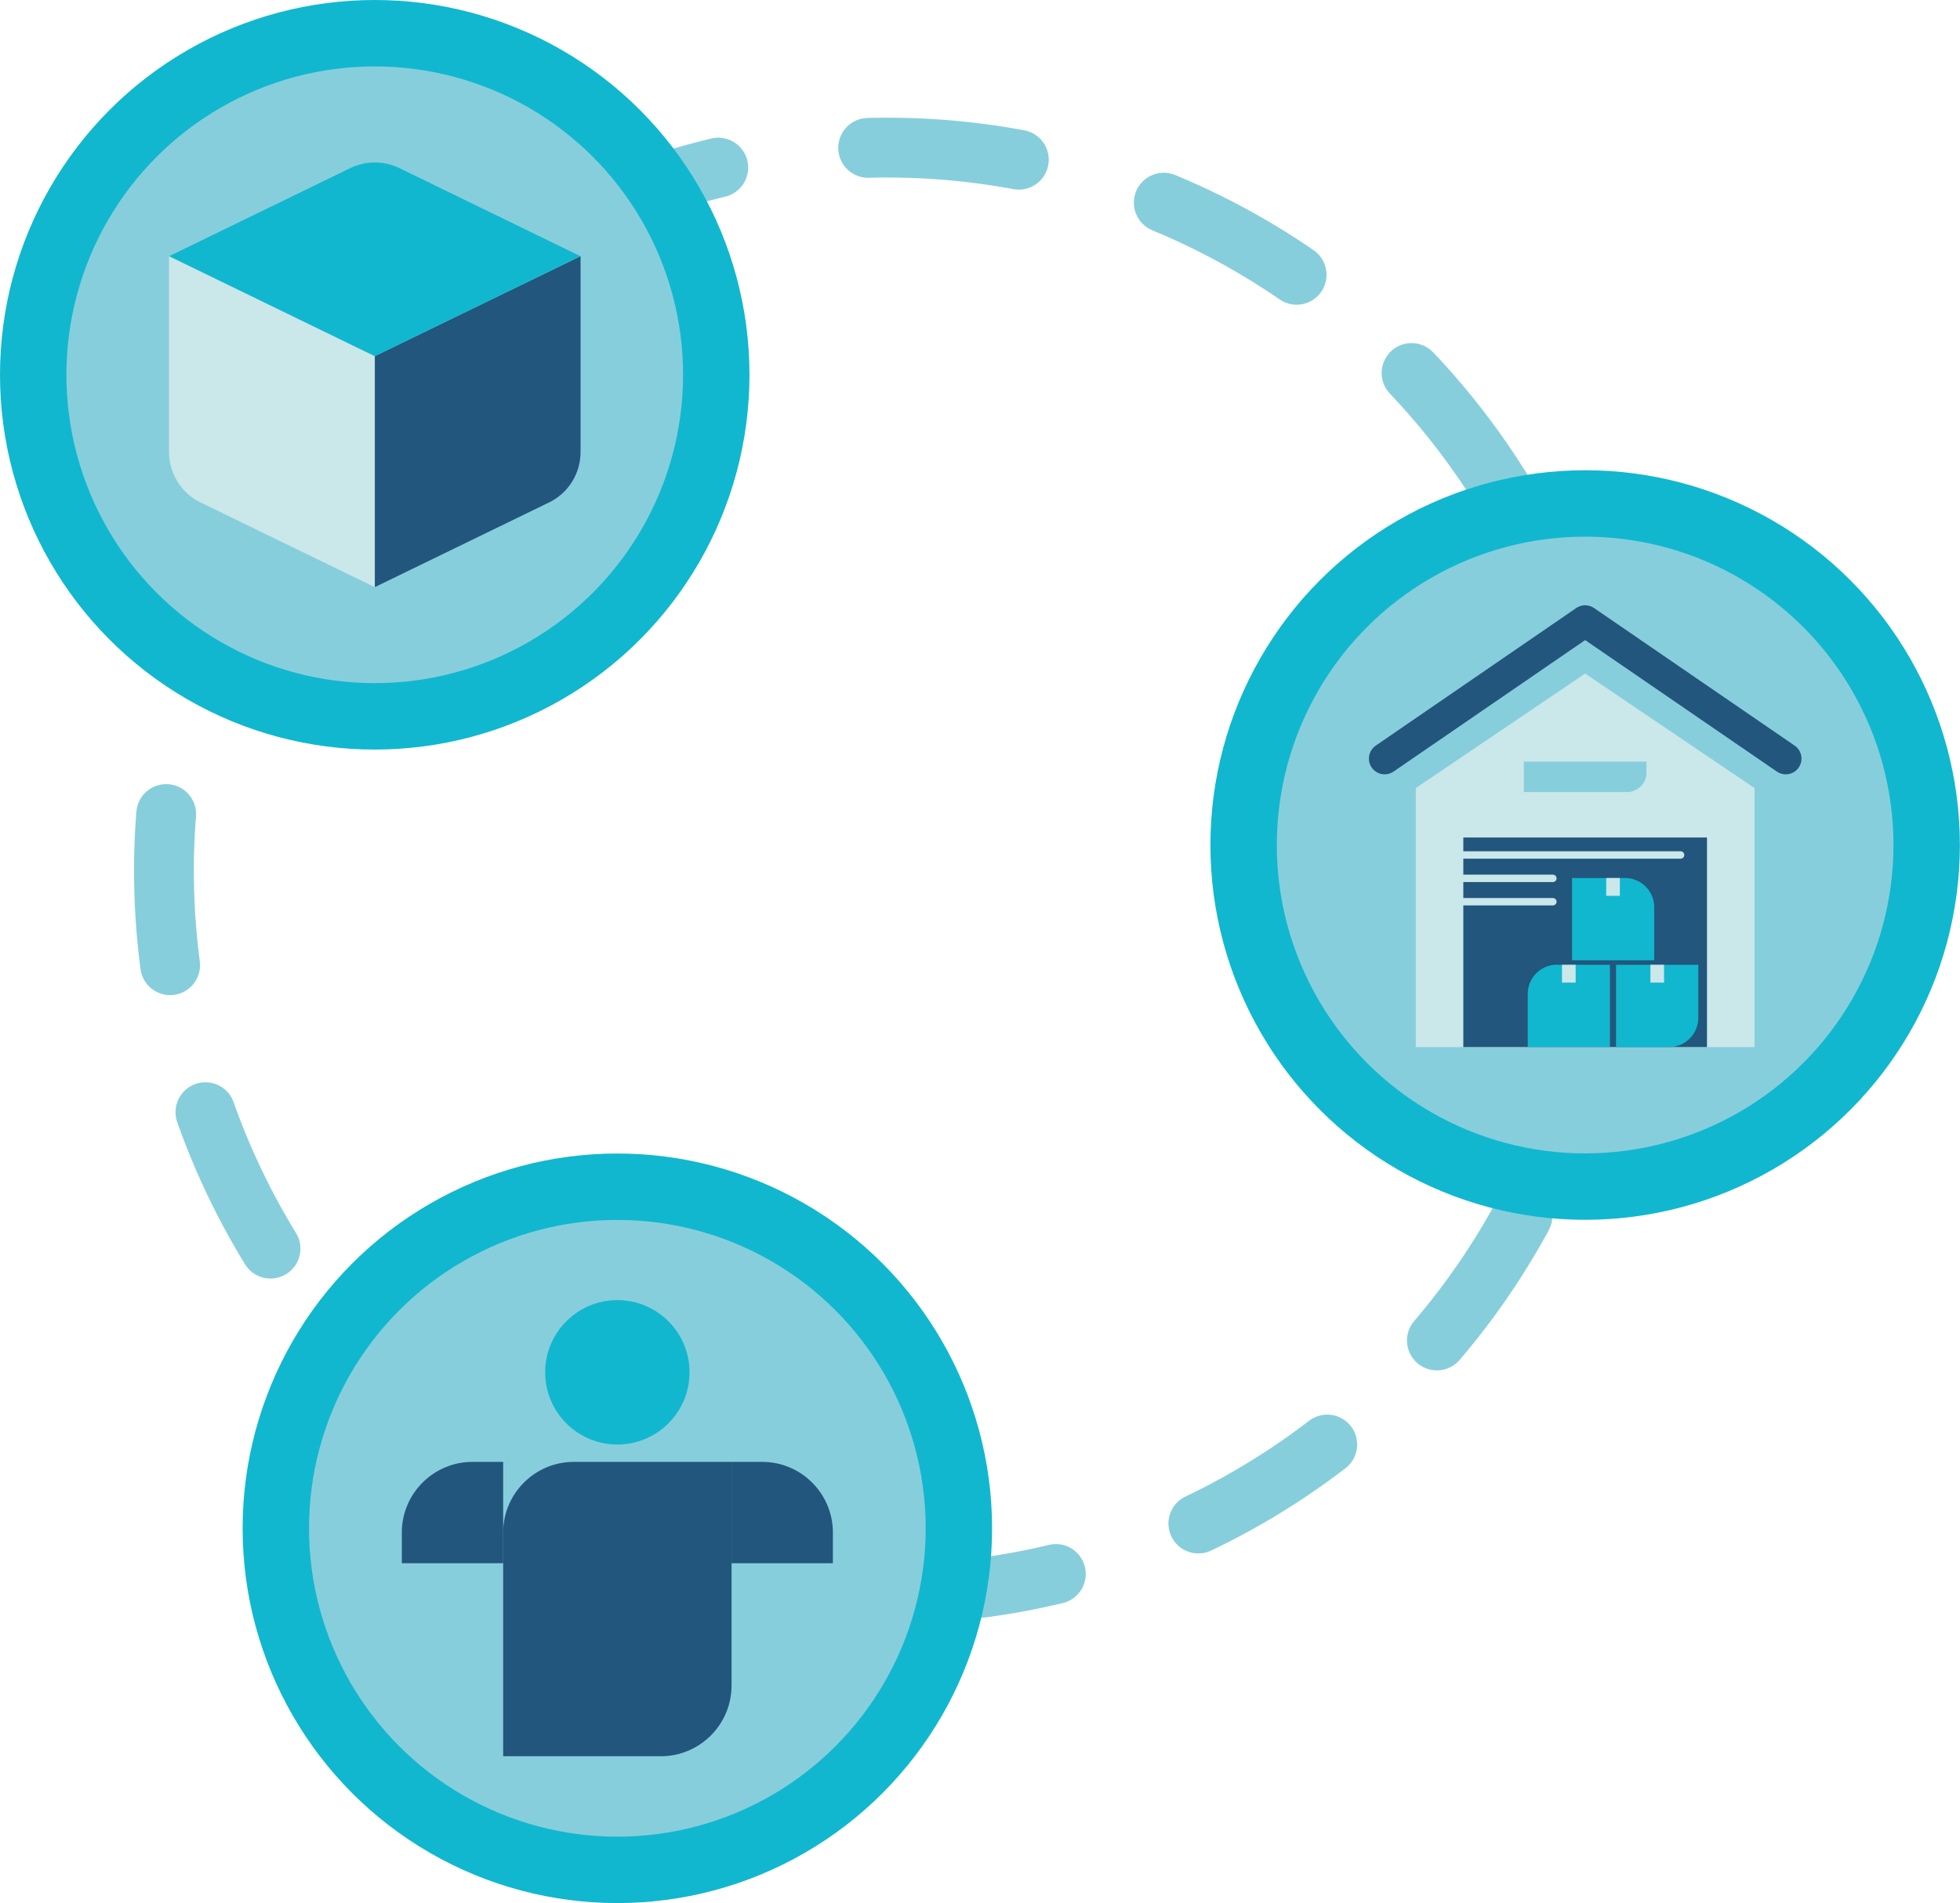 <?xml version="1.0" encoding="UTF-8"?>
<svg xmlns="http://www.w3.org/2000/svg" id="Layer_2" viewBox="0 0 169.41 164.47">
  <defs>
    <style>.cls-1{stroke:#11b7cf;stroke-width:5.74px;}.cls-1,.cls-2,.cls-3,.cls-4{stroke-linecap:round;stroke-linejoin:round;}.cls-1,.cls-5{fill:#87cedc;}.cls-6{fill:#cae7ea;}.cls-2{stroke:#cae7ea;stroke-width:.64px;}.cls-2,.cls-3,.cls-4{fill:none;}.cls-3{stroke:#22567c;stroke-width:2.72px;}.cls-7{fill:#11b7cf;}.cls-4{stroke:#87cedc;stroke-dasharray:13.09 13.09;stroke-width:5.17px;}.cls-8{fill:#22567c;}</style>
  </defs>
  <g id="Artwork">
    <circle class="cls-4" cx="76.67" cy="75.26" r="62.5" transform="translate(-22.2 117.29) rotate(-67.5)"></circle>
    <circle class="cls-6" cx="30.7" cy="33.08" r="4.3"></circle>
    <circle class="cls-1" cx="53.36" cy="132.08" r="29.52"></circle>
    <path class="cls-8" d="M40.64,129.19h19.33c3.37,0,6.11,2.74,6.11,6.11v13.63h-19.33c-3.37,0-6.11-2.74-6.11-6.11v-13.63h0Z" transform="translate(192.42 85.7) rotate(90)"></path>
    <circle class="cls-7" cx="53.36" cy="118.6" r="6.24"></circle>
    <path class="cls-8" d="M63.23,126.34h2.65c3.37,0,6.11,2.74,6.11,6.11v2.65h-8.76v-8.76h0Z"></path>
    <path class="cls-8" d="M34.74,126.34h8.76v8.76h-2.65c-3.37,0-6.11-2.74-6.11-6.11v-2.65h0Z" transform="translate(169.83 91.6) rotate(90)"></path>
    <circle class="cls-1" cx="32.39" cy="32.39" r="29.52"></circle>
    <path class="cls-8" d="M47.44,43.43l-15.04,7.31v-19.96l17.78-8.64v16.92c0,1.86-1.06,3.56-2.73,4.37Z"></path>
    <path class="cls-6" d="M17.35,43.43l15.04,7.31v-19.96s-17.78-8.64-17.78-8.64v16.92c0,1.86,1.06,3.56,2.73,4.37Z"></path>
    <path class="cls-7" d="M50.17,22.14l-15.65-7.61c-1.34-.65-2.91-.65-4.25,0l-15.65,7.61,17.78,8.64,17.78-8.64Z"></path>
    <circle class="cls-1" cx="137.01" cy="73.03" r="29.52"></circle>
    <polygon class="cls-6" points="137.01 58.21 122.37 68.11 122.37 90.49 151.65 90.49 151.65 68.11 137.01 58.21"></polygon>
    <rect class="cls-8" x="126.48" y="72.38" width="21.06" height="18.11"></rect>
    <polyline class="cls-3" points="154.35 65.56 137.01 53.67 119.68 65.56"></polyline>
    <line class="cls-2" x1="126.14" y1="73.89" x2="145.26" y2="73.89"></line>
    <line class="cls-2" x1="126.14" y1="75.91" x2="134.22" y2="75.91"></line>
    <line class="cls-2" x1="126.14" y1="77.93" x2="134.22" y2="77.93"></line>
    <path class="cls-7" d="M134.56,83.38h4.59v7.1h-7.1v-4.59c0-1.39,1.13-2.52,2.52-2.52Z"></path>
    <rect class="cls-6" x="135.01" y="83.38" width="1.18" height="1.54"></rect>
    <path class="cls-7" d="M139.69,83.38h7.1v4.59c0,1.39-1.13,2.52-2.52,2.52h-4.59v-7.1h0Z"></path>
    <rect class="cls-6" x="142.65" y="83.38" width="1.18" height="1.54"></rect>
    <path class="cls-7" d="M135.87,75.88h4.59c1.39,0,2.52,1.13,2.52,2.52v4.59h-7.1v-7.1h0Z"></path>
    <rect class="cls-6" x="138.83" y="75.88" width="1.18" height="1.54"></rect>
    <path class="cls-5" d="M131.71,65.82h10.6v.95c0,.93-.75,1.68-1.68,1.68h-8.92v-2.63h0Z"></path>
  </g>
</svg>

